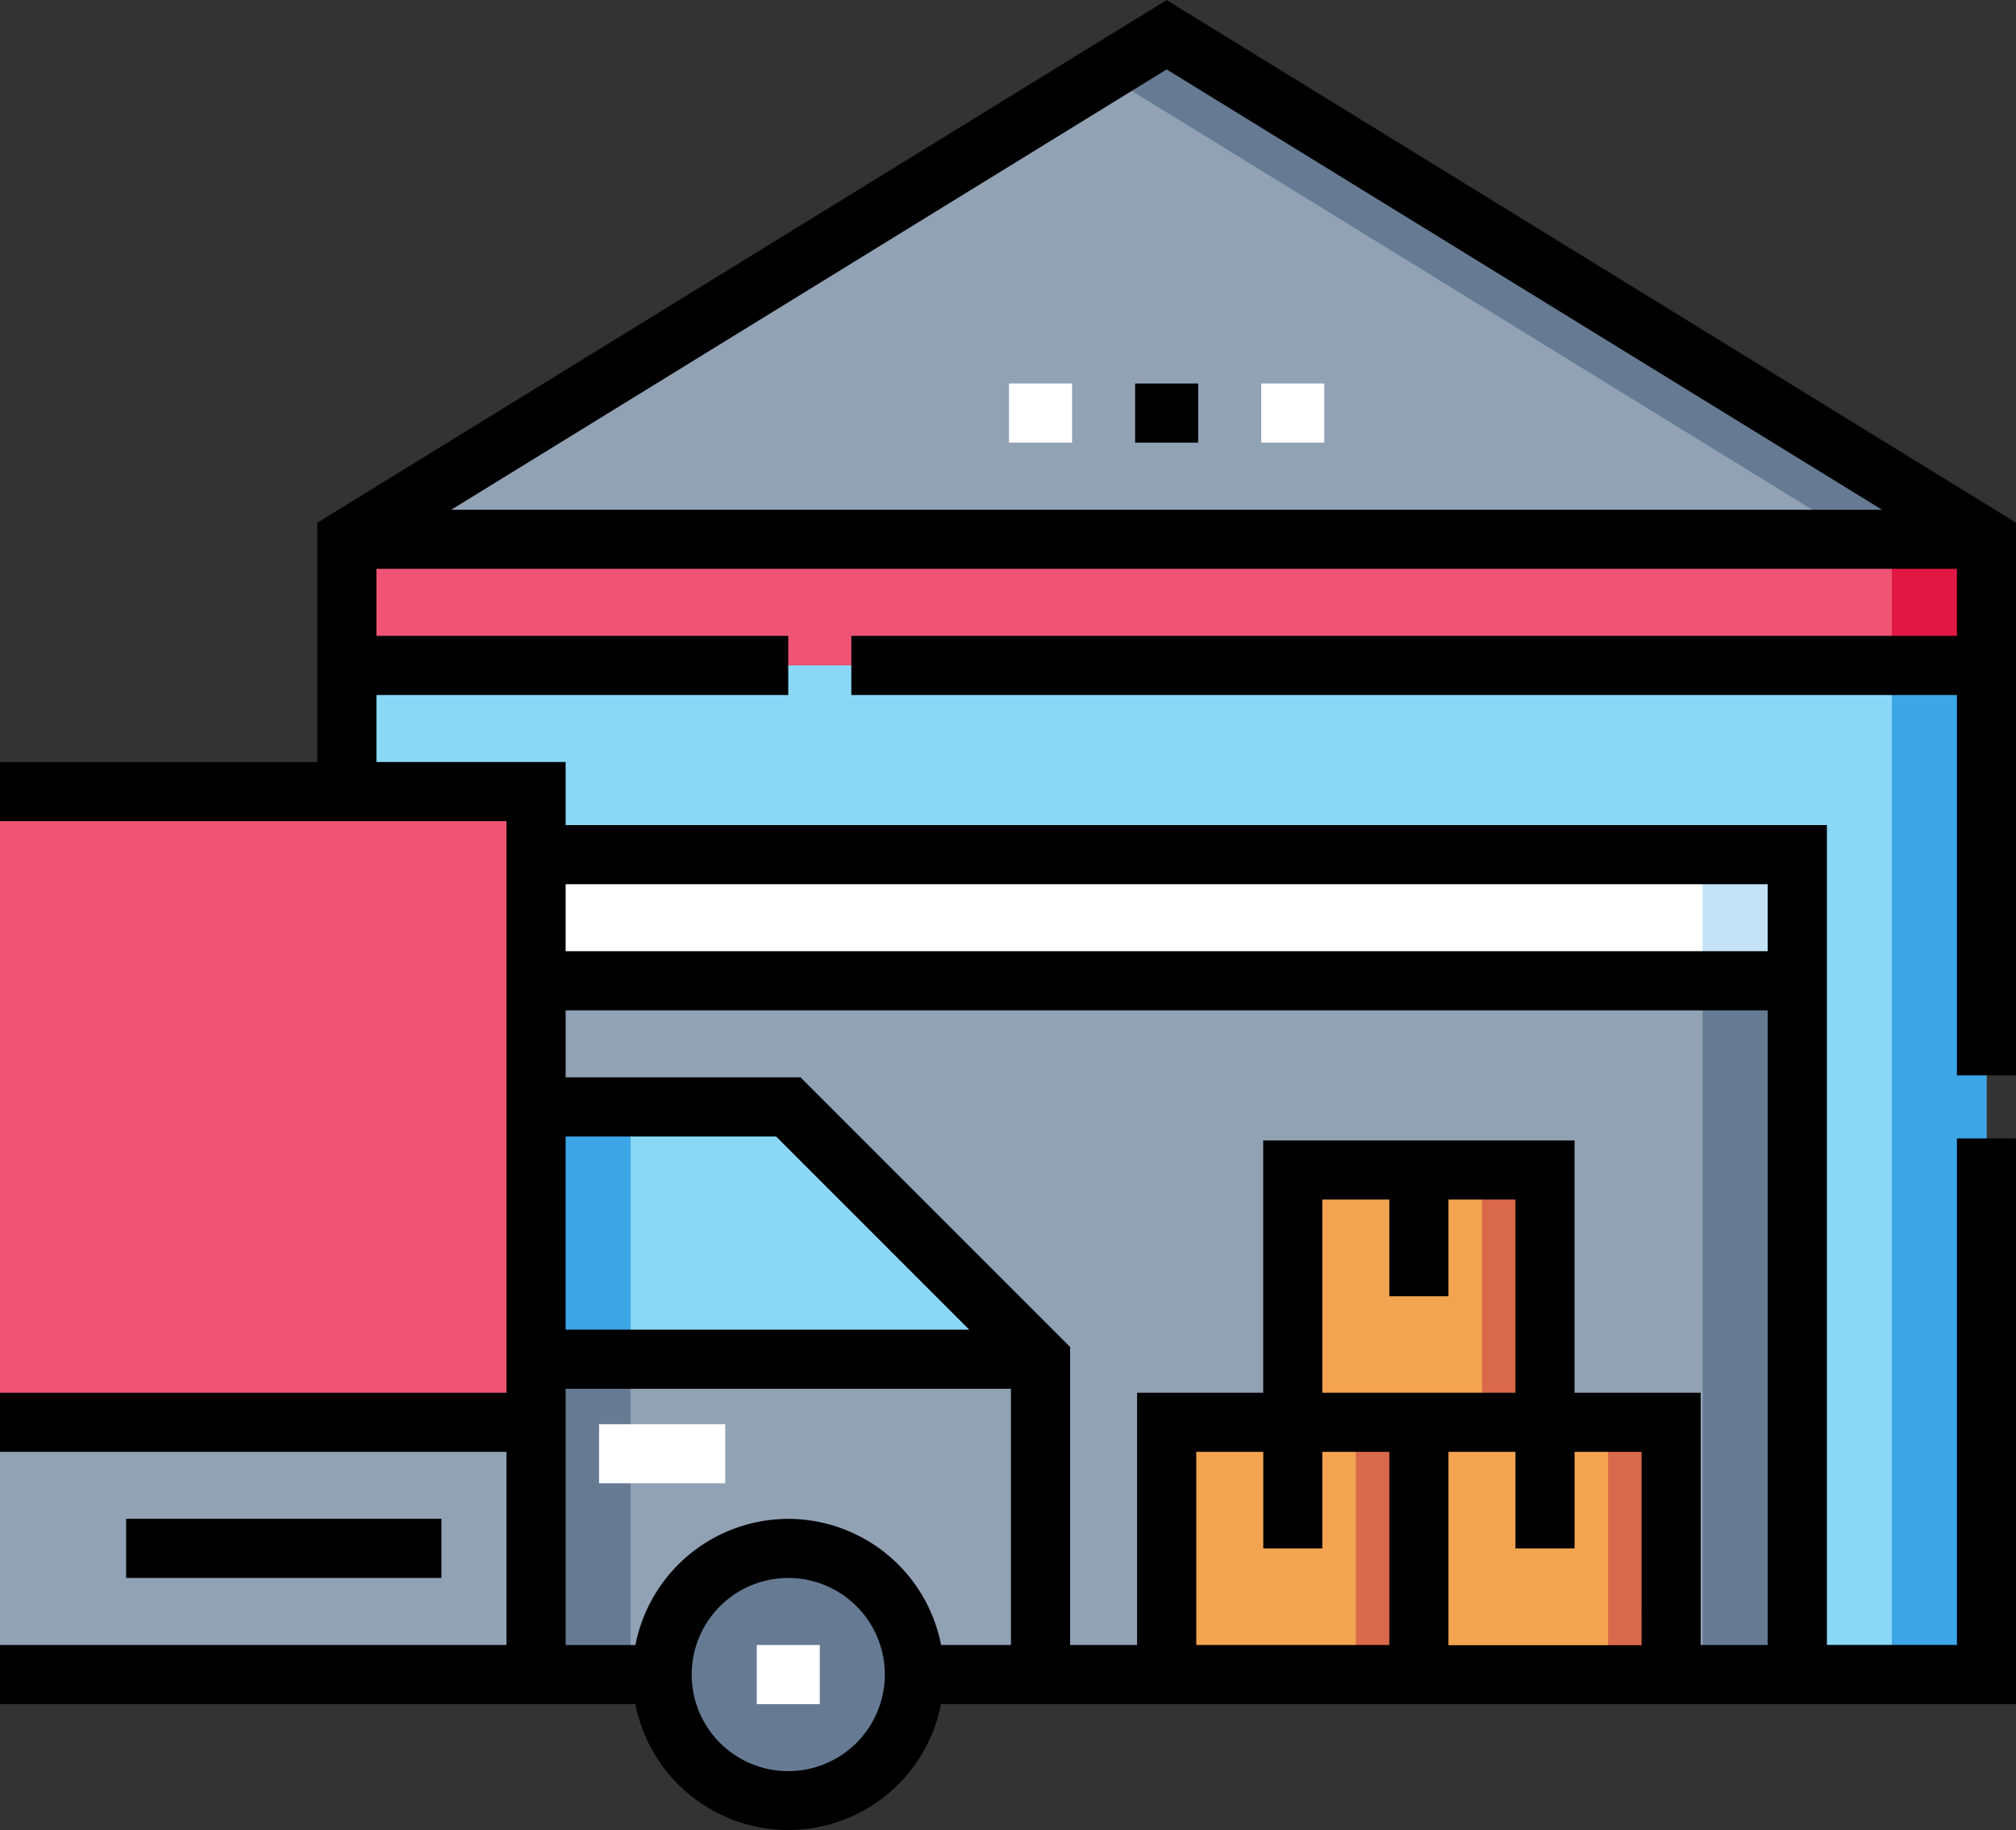 <?xml version="1.0" encoding="UTF-8"?>
<svg xmlns="http://www.w3.org/2000/svg" id="garde_meuble" width="93.025" height="84.442" viewBox="0 0 93.025 84.442">
  <rect x="0" y="0" width="93.025" height="84.442" fill="#333333" stroke="none"/>
  <path id="Tracé_37156" data-name="Tracé 37156" d="M88,192.4h75.657v46.558H88Z" transform="translate(-71.996 -161.703)" fill="#8ad8f6"></path>
  <path id="Tracé_37157" data-name="Tracé 37157" d="M480,192.4h4.365v46.558H480Z" transform="translate(-392.704 -161.703)" fill="#3ca6e6"></path>
  <path id="Tracé_37158" data-name="Tracé 37158" d="M136,240.4h58.2v37.828H136Z" transform="translate(-111.266 -200.973)" fill="#92a2b5"></path>
  <path id="Tracé_37159" data-name="Tracé 37159" d="M432,240.4h4.365v37.828H432Z" transform="translate(-353.434 -200.973)" fill="#667b93"></path>
  <path id="Tracé_37160" data-name="Tracé 37160" d="M136,240.4h58.2v5.82H136Z" transform="translate(-111.266 -200.973)" fill="#fff"></path>
  <path id="Tracé_37161" data-name="Tracé 37161" d="M432,240.4h4.365v5.82H432Z" transform="translate(-353.434 -200.973)" fill="#c4e2f6"></path>
  <path id="Tracé_37162" data-name="Tracé 37162" d="M339.639,332.043H328V320.4h11.639Z" transform="translate(-268.348 -266.425)" fill="#f3a451"></path>
  <path id="Tracé_37163" data-name="Tracé 37163" d="M378.91,332.043H376V320.4h2.91Z" transform="translate(-307.618 -266.425)" fill="#d9694b"></path>
  <path id="Tracé_37164" data-name="Tracé 37164" d="M371.639,396.043H360V384.4h11.639Z" transform="translate(-294.528 -318.785)" fill="#f3a451"></path>
  <path id="Tracé_37165" data-name="Tracé 37165" d="M410.91,396.043H408V384.4h2.91Z" transform="translate(-333.798 -318.785)" fill="#d9694b"></path>
  <path id="Tracé_37166" data-name="Tracé 37166" d="M307.639,396.043H296V384.4h11.639Z" transform="translate(-242.167 -318.785)" fill="#f3a451"></path>
  <path id="Tracé_37167" data-name="Tracé 37167" d="M346.91,396.043H344V384.4h2.91Z" transform="translate(-281.438 -318.785)" fill="#d9694b"></path>
  <path id="Tracé_37168" data-name="Tracé 37168" d="M163.657,55.682H88L125.828,32.4Z" transform="translate(-71.996 -30.801)" fill="#92a2b5"></path>
  <path id="Tracé_37169" data-name="Tracé 37169" d="M256,120.9h2.91v2.728H256Z" transform="translate(-209.442 -103.206)" fill="#fff"></path>
  <path id="Tracé_37170" data-name="Tracé 37170" d="M288,120.9h2.91v2.728H288Z" transform="translate(-235.622 -103.206)"></path>
  <path id="Tracé_37171" data-name="Tracé 37171" d="M320,120.9h2.91v2.728H320Z" transform="translate(-261.803 -103.206)" fill="#fff"></path>
  <path id="Tracé_37172" data-name="Tracé 37172" d="M282.91,32.4,280,34.194l34.918,21.488h5.82Z" transform="translate(-229.077 -30.801)" fill="#667b93"></path>
  <path id="Tracé_37173" data-name="Tracé 37173" d="M88,160.4h75.657v5.82H88Z" transform="translate(-71.996 -135.523)" fill="#f05475"></path>
  <path id="Tracé_37174" data-name="Tracé 37174" d="M480,160.4h4.365v5.82H480Z" transform="translate(-392.704 -135.523)" fill="#e21743"></path>
  <path id="Tracé_37175" data-name="Tracé 37175" d="M0,224.4H24.734v40.738H0Z" transform="translate(0 -187.883)" fill="#f05475"></path>
  <path id="Tracé_37176" data-name="Tracé 37176" d="M0,318.952H24.734v11.639H0Zm48.013,11.639H24.734V304.4H36.373l11.639,11.639Z" transform="translate(0 -253.334)" fill="#92a2b5"></path>
  <path id="Tracé_37177" data-name="Tracé 37177" d="M136,368.4h4.365v14.549H136Z" transform="translate(-111.266 -305.694)" fill="#667b93"></path>
  <path id="Tracé_37178" data-name="Tracé 37178" d="M159.279,316.042H136V304.4h11.639Z" transform="translate(-111.266 -253.334)" fill="#8ad8f6"></path>
  <path id="Tracé_37179" data-name="Tracé 37179" d="M136,304.4h4.365v11.639H136Z" transform="translate(-111.266 -253.334)" fill="#3ca6e6"></path>
  <ellipse id="Ellipse_144" data-name="Ellipse 144" cx="5.82" cy="5.82" rx="5.82" ry="5.82" transform="translate(30.554 71.438)" fill="#667b93"></ellipse>
  <path id="Tracé_37180" data-name="Tracé 37180" d="M159.275,395.088h2.91v2.728h-2.91ZM152,384.9h5.82v2.728H152Z" transform="translate(-124.356 -319.193)" fill="#fff"></path>
  <path id="Tracé_37181" data-name="Tracé 37181" d="M32,408.9H46.549v2.728H32Z" transform="translate(-26.18 -338.829)"></path>
  <path id="Tracé_37182" data-name="Tracé 37182" d="M93.025,73.211v-25.5L53.833,23.6,14.64,47.715V58.753H0v2.728H23.37V87.852H0V90.58H23.37v8.911H0v2.728H29.321a7.183,7.183,0,0,0,14.1,0h49.6v-26.1H90.3v23.37h-6V61.663H26.1v-2.91h-8.73V55.661H36.373V52.933H17.368V49.841H90.3v3.092H39.283v2.728H90.3v17.55Zm-56.652,32.1a4.456,4.456,0,1,1,4.456-4.456A4.461,4.461,0,0,1,36.373,105.311Zm0-11.639a7.2,7.2,0,0,0-7.052,5.82H26.1V87.67H46.649V99.491H43.426A7.2,7.2,0,0,0,36.373,93.671ZM26.1,84.942V76.03h9.711l8.911,8.911ZM66.836,83.4V78.94h3.092v8.911H61.016V78.94h3.092V83.4Zm8.911,16.1H66.836V90.58h3.092v4.456h2.728V90.58h3.092ZM61.016,95.035V90.58h3.092v8.911H55.2V90.58h3.092v4.456Zm17.459,4.456V87.852h-5.82V76.212H58.288V87.852h-5.82V99.491H49.377V85.741L36.938,73.3H26.1V70.211H81.567V99.491Zm3.092-35.1v3.092H26.1V64.391Zm5.274-17.277H20.823L53.833,26.8Z" transform="translate(0 -23.597)"></path>
</svg>

